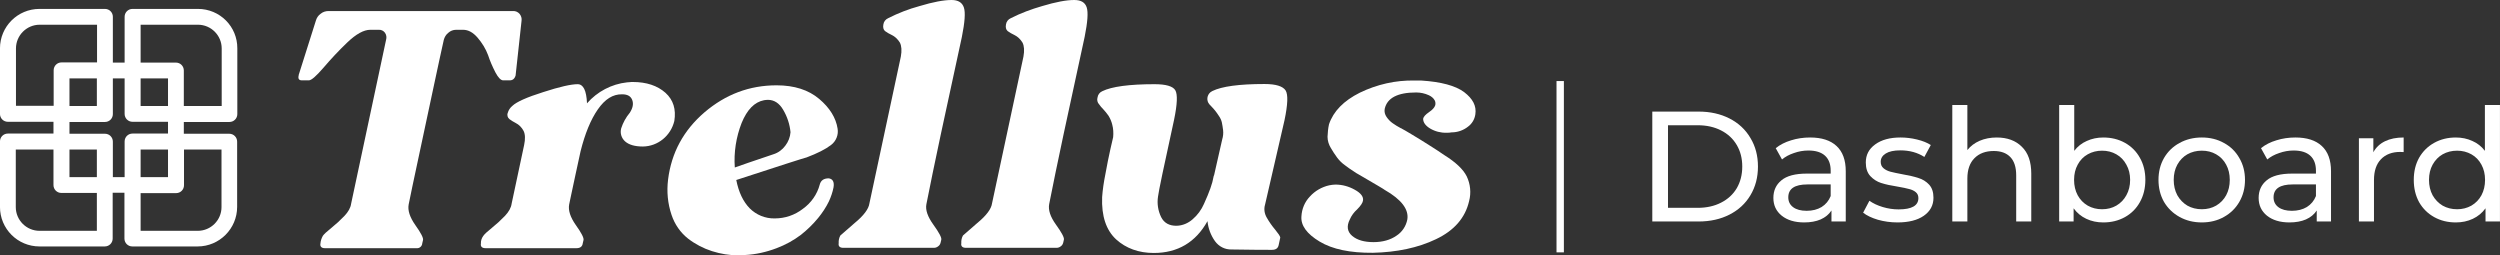 <svg width="930" height="95" viewBox="0 0 930 95" fill="none" xmlns="http://www.w3.org/2000/svg">
<rect x="0" y="0" width="930" height="95" fill="#333333" stroke="none"/>
<path d="M929.987 39.06V82.396H924.614V77.49C923.368 79.203 921.791 80.507 919.883 81.403C917.975 82.299 915.873 82.746 913.576 82.746C910.577 82.746 907.891 82.084 905.516 80.76C903.141 79.437 901.272 77.587 899.909 75.212C898.585 72.798 897.923 70.034 897.923 66.919C897.923 63.804 898.585 61.059 899.909 58.684C901.272 56.308 903.141 54.459 905.516 53.135C907.891 51.811 910.577 51.149 913.576 51.149C915.795 51.149 917.839 51.578 919.708 52.434C921.577 53.252 923.134 54.478 924.38 56.114V39.06H929.987ZM914.043 77.84C915.99 77.84 917.761 77.392 919.358 76.497C920.954 75.562 922.2 74.278 923.096 72.642C923.991 70.968 924.439 69.06 924.439 66.919C924.439 64.777 923.991 62.889 923.096 61.253C922.2 59.579 920.954 58.294 919.358 57.399C917.761 56.503 915.99 56.055 914.043 56.055C912.057 56.055 910.266 56.503 908.67 57.399C907.112 58.294 905.866 59.579 904.932 61.253C904.036 62.889 903.588 64.777 903.588 66.919C903.588 69.06 904.036 70.968 904.932 72.642C905.866 74.278 907.112 75.562 908.67 76.497C910.266 77.392 912.057 77.84 914.043 77.84Z" fill="white"/>
<path d="M882.887 56.635C883.861 54.843 885.301 53.481 887.209 52.546C889.117 51.612 891.434 51.145 894.159 51.145V56.576C893.848 56.537 893.419 56.518 892.874 56.518C889.837 56.518 887.443 57.433 885.691 59.263C883.977 61.054 883.121 63.624 883.121 66.972V82.391H877.514V51.437H882.887V56.635Z" fill="white"/>
<path d="M853.881 51.145C858.164 51.145 861.434 52.196 863.693 54.298C865.99 56.401 867.138 59.535 867.138 63.702V82.391H861.824V78.303C860.889 79.743 859.546 80.853 857.794 81.632C856.08 82.372 854.036 82.742 851.661 82.742C848.196 82.742 845.412 81.904 843.309 80.23C841.246 78.556 840.214 76.356 840.214 73.63C840.214 70.905 841.207 68.724 843.193 67.089C845.178 65.415 848.332 64.578 852.654 64.578H861.532V63.468C861.532 61.054 860.831 59.204 859.429 57.919C858.027 56.635 855.964 55.992 853.238 55.992C851.408 55.992 849.617 56.304 847.865 56.927C846.113 57.511 844.633 58.309 843.426 59.321L841.09 55.116C842.686 53.831 844.594 52.858 846.814 52.196C849.033 51.495 851.389 51.145 853.881 51.145ZM852.596 78.419C854.737 78.419 856.587 77.952 858.144 77.018C859.702 76.044 860.831 74.682 861.532 72.93V68.608H852.888C848.137 68.608 845.762 70.204 845.762 73.397C845.762 74.954 846.366 76.181 847.573 77.076C848.78 77.972 850.454 78.419 852.596 78.419Z" fill="white"/>
<path d="M819.078 82.742C816.002 82.742 813.237 82.06 810.784 80.697C808.331 79.335 806.404 77.466 805.002 75.09C803.639 72.676 802.958 69.951 802.958 66.914C802.958 63.877 803.639 61.171 805.002 58.795C806.404 56.382 808.331 54.513 810.784 53.189C813.237 51.826 816.002 51.145 819.078 51.145C822.154 51.145 824.899 51.826 827.313 53.189C829.766 54.513 831.674 56.382 833.036 58.795C834.438 61.171 835.139 63.877 835.139 66.914C835.139 69.951 834.438 72.676 833.036 75.09C831.674 77.466 829.766 79.335 827.313 80.697C824.899 82.06 822.154 82.742 819.078 82.742ZM819.078 77.835C821.063 77.835 822.835 77.388 824.393 76.492C825.989 75.558 827.235 74.273 828.13 72.637C829.026 70.963 829.474 69.055 829.474 66.914C829.474 64.772 829.026 62.884 828.13 61.248C827.235 59.574 825.989 58.289 824.393 57.394C822.835 56.498 821.063 56.05 819.078 56.05C817.092 56.05 815.301 56.498 813.704 57.394C812.147 58.289 810.901 59.574 809.967 61.248C809.071 62.884 808.623 64.772 808.623 66.914C808.623 69.055 809.071 70.963 809.967 72.637C810.901 74.273 812.147 75.558 813.704 76.492C815.301 77.388 817.092 77.835 819.078 77.835Z" fill="white"/>
<path d="M782.421 51.149C785.419 51.149 788.105 51.811 790.481 53.135C792.856 54.459 794.705 56.308 796.029 58.684C797.392 61.059 798.073 63.804 798.073 66.919C798.073 70.034 797.392 72.798 796.029 75.212C794.705 77.587 792.856 79.437 790.481 80.76C788.105 82.084 785.419 82.746 782.421 82.746C780.123 82.746 778.021 82.299 776.113 81.403C774.205 80.507 772.628 79.203 771.382 77.49V82.396H766.009V39.06H771.616V56.114C772.862 54.478 774.419 53.252 776.288 52.434C778.157 51.578 780.201 51.149 782.421 51.149ZM781.954 77.84C783.939 77.84 785.711 77.392 787.268 76.497C788.865 75.562 790.111 74.278 791.006 72.642C791.941 70.968 792.408 69.06 792.408 66.919C792.408 64.777 791.941 62.889 791.006 61.253C790.111 59.579 788.865 58.294 787.268 57.399C785.711 56.503 783.939 56.055 781.954 56.055C780.007 56.055 778.235 56.503 776.639 57.399C775.042 58.294 773.796 59.579 772.901 61.253C772.005 62.889 771.557 64.777 771.557 66.919C771.557 69.06 772.005 70.968 772.901 72.642C773.796 74.278 775.042 75.562 776.639 76.497C778.235 77.392 780.007 77.84 781.954 77.84Z" fill="white"/>
<path d="M742.783 51.149C746.716 51.149 749.831 52.298 752.128 54.595C754.464 56.853 755.632 60.183 755.632 64.582V82.396H750.025V65.225C750.025 62.227 749.305 59.968 747.864 58.45C746.424 56.931 744.36 56.172 741.673 56.172C738.636 56.172 736.242 57.068 734.49 58.859C732.738 60.611 731.861 63.142 731.861 66.451V82.396H726.255V39.06H731.861V55.822C733.03 54.342 734.548 53.194 736.417 52.376C738.325 51.558 740.447 51.149 742.783 51.149Z" fill="white"/>
<path d="M705.874 82.742C703.343 82.742 700.909 82.41 698.573 81.749C696.237 81.048 694.407 80.172 693.083 79.12L695.419 74.682C696.782 75.655 698.437 76.434 700.384 77.018C702.331 77.602 704.297 77.894 706.283 77.894C711.189 77.894 713.642 76.492 713.642 73.689C713.642 72.754 713.311 72.014 712.649 71.469C711.987 70.924 711.15 70.535 710.137 70.301C709.164 70.029 707.762 69.737 705.932 69.425C703.44 69.036 701.396 68.588 699.8 68.082C698.242 67.576 696.899 66.719 695.77 65.512C694.641 64.305 694.076 62.611 694.076 60.431C694.076 57.627 695.244 55.389 697.58 53.714C699.917 52.001 703.051 51.145 706.984 51.145C709.047 51.145 711.111 51.398 713.174 51.904C715.238 52.41 716.932 53.091 718.256 53.948L715.861 58.387C713.33 56.751 710.352 55.934 706.925 55.934C704.55 55.934 702.739 56.323 701.494 57.102C700.248 57.88 699.625 58.912 699.625 60.197C699.625 61.21 699.975 62.008 700.676 62.592C701.377 63.176 702.233 63.604 703.246 63.877C704.297 64.149 705.757 64.461 707.626 64.811C710.118 65.24 712.123 65.707 713.642 66.213C715.199 66.68 716.523 67.498 717.613 68.666C718.703 69.834 719.249 71.469 719.249 73.572C719.249 76.375 718.042 78.614 715.627 80.288C713.252 81.924 710.001 82.742 705.874 82.742Z" fill="white"/>
<path d="M673.362 51.145C677.645 51.145 680.915 52.196 683.174 54.298C685.471 56.401 686.62 59.535 686.62 63.702V82.391H681.305V78.303C680.37 79.743 679.027 80.853 677.275 81.632C675.562 82.372 673.518 82.742 671.142 82.742C667.677 82.742 664.893 81.904 662.791 80.23C660.727 78.556 659.695 76.356 659.695 73.63C659.695 70.905 660.688 68.724 662.674 67.089C664.659 65.415 667.813 64.578 672.135 64.578H681.013V63.468C681.013 61.054 680.312 59.204 678.91 57.919C677.508 56.635 675.445 55.992 672.719 55.992C670.889 55.992 669.098 56.304 667.346 56.927C665.594 57.511 664.114 58.309 662.907 59.321L660.571 55.116C662.168 53.831 664.075 52.858 666.295 52.196C668.514 51.495 670.87 51.145 673.362 51.145ZM672.077 78.419C674.218 78.419 676.068 77.952 677.625 77.018C679.183 76.044 680.312 74.682 681.013 72.93V68.608H672.369C667.619 68.608 665.244 70.204 665.244 73.397C665.244 74.954 665.847 76.181 667.054 77.076C668.261 77.972 669.935 78.419 672.077 78.419Z" fill="white"/>
<path d="M614.655 41.511H631.884C636.206 41.511 640.041 42.367 643.39 44.081C646.738 45.794 649.327 48.208 651.157 51.323C653.026 54.399 653.961 57.942 653.961 61.952C653.961 65.963 653.026 69.525 651.157 72.64C649.327 75.716 646.738 78.111 643.39 79.824C640.041 81.537 636.206 82.394 631.884 82.394H614.655V41.511ZM631.533 77.313C634.843 77.313 637.744 76.67 640.236 75.385C642.767 74.101 644.713 72.309 646.076 70.012C647.439 67.676 648.12 64.989 648.12 61.952C648.12 58.915 647.439 56.248 646.076 53.951C644.713 51.615 642.767 49.804 640.236 48.519C637.744 47.234 634.843 46.592 631.533 46.592H620.495V77.313H631.533Z" fill="white"/>
<path d="M344.615 75.983C347.351 62.031 351.796 41.308 357.815 13.747C358.909 8.275 359.183 4.651 358.567 2.804C357.952 0.957 356.447 0 353.985 0C351.044 0 347.077 0.752 342.085 2.257C338.05 3.351 334.152 4.856 330.39 6.771C329.433 7.181 328.749 8.07 328.612 9.096C328.407 10.19 328.612 11.011 329.227 11.558C329.98 12.105 330.8 12.584 331.689 12.994C332.989 13.61 334.015 14.636 334.767 15.867C335.383 17.098 335.519 18.808 335.109 21.064L323.414 75.709C323.141 77.692 321.362 80.154 317.943 82.958C314.592 85.831 312.814 87.404 312.608 87.609C312.13 88.498 311.924 89.456 311.993 90.481C311.788 91.576 312.403 92.191 313.703 92.191H347.419C348.035 92.191 348.582 91.986 349.061 91.576C349.471 91.302 349.745 90.823 349.881 90.345L350.155 89.182C350.36 88.43 349.334 86.515 347.214 83.574C345.094 80.633 344.205 78.103 344.615 75.983Z" fill="white"/>
<path d="M309.116 53.965C311.031 52.529 311.988 50.136 311.578 47.81C310.962 43.843 308.705 40.15 304.739 36.799C300.772 33.448 295.506 31.738 288.872 31.738C278.818 31.738 269.928 35.089 262.063 41.792C254.266 48.494 249.752 56.838 248.521 66.823C247.974 71.268 248.384 75.714 249.821 79.954C250.983 83.442 253.103 86.519 255.976 88.776C258.643 90.828 261.652 92.401 264.867 93.427C268.081 94.453 271.432 95 274.852 95C275.125 95 275.467 95 276.014 94.932C276.562 94.863 276.904 94.863 277.177 94.863C281.144 94.658 285.11 93.769 288.872 92.333C292.155 91.102 295.164 89.46 297.968 87.34C300.293 85.494 302.413 83.442 304.328 81.117C305.901 79.202 307.269 77.15 308.363 74.893C309.116 73.252 309.731 71.474 310.073 69.695C310.415 67.712 309.8 66.549 308.295 66.344C306.448 66.344 305.354 67.097 304.944 68.669C303.986 72.294 301.729 75.509 298.652 77.697C295.643 80.022 292.018 81.253 288.188 81.253C284.7 81.322 281.349 79.954 278.887 77.492C276.425 74.961 274.783 71.474 273.894 66.96C289.829 61.762 298.515 58.958 300.088 58.548C304.055 57.043 307.064 55.538 309.116 53.965ZM292.155 54.17C291.06 55.675 289.487 56.838 287.709 57.385C279.981 59.984 275.194 61.625 273.347 62.309C272.937 56.701 273.826 51.025 275.878 45.758C277.929 40.766 280.665 37.962 284.221 37.278C284.7 37.21 285.179 37.141 285.658 37.141C287.983 37.141 289.898 38.372 291.334 40.834C292.839 43.365 293.796 46.237 294.07 49.178C293.933 51.025 293.249 52.734 292.155 54.17Z" fill="white"/>
<path d="M247.568 34.534C244.559 31.866 240.524 30.498 235.326 30.498C235.052 30.498 234.71 30.498 234.232 30.567C233.753 30.635 233.411 30.635 233.274 30.635C227.529 31.251 222.195 34.055 218.365 38.432C218.16 33.645 216.997 31.319 214.877 31.319C212.483 31.319 208.175 32.277 202.088 34.26C196.001 36.175 192.171 37.885 190.598 39.389C189.777 40.073 189.162 40.962 188.888 41.988C188.546 42.809 188.82 43.766 189.504 44.313C190.256 44.861 191.008 45.339 191.829 45.75C193.06 46.365 194.086 47.391 194.77 48.691C195.385 49.922 195.454 51.7 194.975 53.957L190.325 75.773C190.119 77.278 189.299 78.783 187.794 80.356C186.289 81.929 184.648 83.433 182.938 84.801C181.229 86.169 180.203 87.126 179.792 87.742C179.177 88.562 178.835 89.588 178.903 90.614C178.698 91.709 179.314 92.324 180.613 92.324H214.467C215.834 92.324 216.655 91.709 216.792 90.478L217.065 89.315C217.271 88.562 216.313 86.648 214.193 83.707C212.141 80.766 211.321 78.236 211.731 76.047C211.731 75.979 211.936 75.021 212.346 73.106C212.757 71.26 213.304 68.592 214.056 65.104C214.809 61.617 215.424 58.676 215.971 56.282C217.613 49.716 219.733 44.519 222.4 40.689C225.067 36.859 228.008 35.012 231.428 35.081C233.411 35.081 234.642 35.765 235.189 37.201C235.736 38.637 235.394 40.21 234.3 41.92C232.864 43.63 231.77 45.613 231.086 47.733C230.607 49.511 231.154 51.358 232.522 52.589C233.89 53.82 236.078 54.504 239.156 54.504C244.764 54.435 249.551 50.469 250.851 44.997C251.535 40.689 250.509 37.201 247.568 34.534Z" fill="white"/>
<path d="M544.657 34.263C541.443 31.869 536.108 30.433 528.654 29.954H526.192C519.148 29.817 512.24 31.39 505.88 34.468C499.861 37.477 496.031 41.375 494.39 46.231C494.048 47.736 493.911 49.309 493.843 50.882C493.843 52.386 494.322 53.822 495.074 55.053C495.758 56.285 496.578 57.447 497.399 58.61C498.22 59.704 499.177 60.662 500.34 61.482C501.571 62.371 502.528 63.124 503.349 63.602C504.101 64.15 504.922 64.628 505.674 65.039C511.898 68.663 515.044 70.51 515.112 70.647C521.336 74.203 524.14 77.896 523.525 81.658C523.046 84.12 521.61 86.308 519.489 87.676C517.233 89.249 514.36 90.07 510.941 90.07C507.521 90.07 504.854 89.317 503.007 87.745C501.161 86.171 500.887 84.12 502.118 81.658C502.734 80.221 503.691 78.922 504.854 77.896C506.222 76.528 506.974 75.366 507.042 74.545C507.247 73.177 506.222 71.809 503.965 70.578C501.776 69.347 499.314 68.663 496.784 68.663C496.031 68.663 495.211 68.8 494.458 68.937C491.723 69.552 489.192 70.989 487.277 73.109C485.362 75.092 484.268 77.759 484.131 80.495C483.858 83.846 486.115 86.992 490.902 89.865C495.689 92.737 502.255 94.105 510.735 94.036C519.626 93.831 527.491 92.19 534.194 88.975C540.964 85.761 545.068 81.042 546.504 74.819C547.325 71.741 546.983 68.458 545.615 65.586C544.315 62.987 541.511 60.32 537.203 57.652C535.972 56.763 534.262 55.669 532.005 54.233C529.748 52.797 527.56 51.429 525.371 50.129C523.183 48.83 521.952 48.078 521.61 47.941C521.473 47.804 521.268 47.736 521.062 47.667C520.037 47.12 519.011 46.505 518.053 45.821C517.164 45.205 516.412 44.385 515.796 43.495C515.181 42.606 514.907 41.581 515.112 40.486C516.002 36.451 519.9 34.399 526.807 34.399C528.449 34.399 530.022 34.741 531.526 35.425C532.415 35.836 533.236 36.451 533.715 37.34C533.988 37.887 534.057 38.503 533.92 39.118C533.646 40.008 532.894 40.828 531.595 41.717C530.295 42.606 529.543 43.427 529.406 44.179C529.406 45.547 530.295 46.778 532.005 47.804C533.852 48.898 535.972 49.446 538.092 49.377C538.776 49.377 539.391 49.377 540.007 49.24C542.195 49.24 544.384 48.488 546.094 47.12C547.598 46.026 548.556 44.385 548.829 42.538C549.308 39.392 547.872 36.725 544.657 34.263Z" fill="white"/>
<path d="M470.382 31.252C460.944 31.252 454.515 32.142 451.027 33.851C450.822 33.988 450.549 34.125 450.344 34.262C448.976 35.356 448.702 37.408 449.865 38.776C450.07 38.981 450.412 39.323 450.891 39.87C451.438 40.417 451.848 40.964 452.19 41.374C452.532 41.785 452.942 42.4 453.489 43.221C453.968 43.905 454.31 44.657 454.515 45.478C454.721 46.435 454.857 47.393 454.994 48.419C455.131 49.581 454.994 50.812 454.652 51.907L451.643 65.174L451.506 65.448C451.233 67.021 450.822 68.526 450.275 70.03C449.728 71.603 448.907 73.587 447.881 75.843C446.924 78.032 445.488 80.015 443.641 81.588C442 83.025 439.948 83.914 437.76 83.982C435.024 84.05 433.041 82.956 431.946 80.768C430.784 78.374 430.373 75.707 430.784 73.108C430.989 71.261 432.972 61.823 436.734 44.657C437.965 38.776 438.102 35.082 437.212 33.578C436.323 32.073 433.724 31.321 429.484 31.321C420.046 31.321 413.549 32.21 410.061 33.92C409.104 34.33 408.42 35.219 408.283 36.245C408.009 37.134 408.215 38.16 408.899 38.844C409.309 39.459 409.788 40.007 410.335 40.554C411.087 41.374 411.771 42.195 412.386 43.084C413.002 44.11 413.481 45.204 413.754 46.367C414.165 47.871 414.233 49.444 414.096 51.017C414.028 51.291 413.686 52.727 413.07 55.463C412.455 58.13 411.839 61.344 411.155 65.038C410.608 67.773 410.198 70.509 409.993 73.313C409.719 80.426 411.497 85.623 415.19 89.043C418.884 92.394 423.603 94.104 429.211 94.104C438.101 94.104 444.804 90.137 449.181 82.272C449.454 84.939 450.412 87.538 451.985 89.727C453.421 91.71 455.678 92.873 458.14 92.804C458.892 92.804 460.739 92.804 463.543 92.873C466.347 92.941 469.561 92.941 473.186 92.941C474.554 92.941 475.375 92.394 475.648 91.231L476.264 88.359C476.195 87.812 475.511 86.854 474.349 85.418C473.186 84.05 472.092 82.477 471.203 80.904C470.382 79.468 470.109 77.758 470.587 76.185L477.837 44.725C479.068 38.844 479.205 35.151 478.247 33.646C477.221 32.073 474.622 31.252 470.382 31.252Z" fill="white"/>
<path d="M184.306 26.95C185.332 28.865 186.289 29.89 187.178 29.89H189.64C190.735 29.89 191.487 29.275 191.829 27.976V27.839L194.017 7.732C194.154 6.774 193.881 5.885 193.265 5.133C192.65 4.449 191.76 4.039 190.803 4.107H122.207C121.112 4.107 120.087 4.449 119.266 5.133C118.377 5.748 117.761 6.706 117.488 7.732L111.127 27.839V27.976C110.785 29.275 111.196 29.89 112.29 29.89H114.889C115.846 29.89 117.625 28.317 120.292 25.24C123.096 21.957 126.037 18.811 129.183 15.802C132.465 12.656 135.338 11.083 137.732 11.083H140.878C141.767 11.014 142.656 11.425 143.203 12.177C143.75 12.93 143.887 13.955 143.613 14.844L130.619 75.781C130.414 77.285 129.593 78.79 128.088 80.363C126.584 81.936 124.942 83.441 123.233 84.808C121.523 86.176 120.497 87.134 120.087 87.749C119.608 88.638 119.266 89.596 119.198 90.622C118.992 91.716 119.608 92.332 120.907 92.332H155.034C156.129 92.4 157.018 91.579 157.086 90.485L157.36 89.322C157.565 88.57 156.607 86.655 154.487 83.714C152.436 80.773 151.615 78.243 152.025 76.054C152.025 75.986 152.504 73.661 153.461 69.079C154.419 64.565 155.718 58.341 157.428 50.476C159.138 42.611 160.574 35.772 161.805 29.959C162.216 27.907 162.831 25.103 163.583 21.683C164.336 18.264 164.814 16.007 165.088 14.844C165.361 13.819 165.909 12.861 166.798 12.177C167.55 11.493 168.576 11.083 169.67 11.083H172.269C174.184 11.083 175.962 12.04 177.672 14.024C179.313 15.939 180.681 18.127 181.57 20.521C182.254 22.641 183.212 24.829 184.306 26.95Z" fill="white"/>
<path d="M399.598 0C396.657 0 392.691 0.752 387.698 2.257C383.663 3.42 379.765 4.856 376.003 6.771C375.046 7.181 374.362 8.07 374.225 9.096C374.02 10.19 374.225 11.011 374.841 11.558C375.593 12.105 376.414 12.584 377.303 12.994C378.602 13.61 379.628 14.636 380.38 15.867C380.996 17.098 381.133 18.808 380.722 21.064L369.027 75.709C368.754 77.692 366.976 80.154 363.556 82.958C360.205 85.831 358.427 87.404 358.222 87.609C357.743 88.498 357.538 89.456 357.606 90.481C357.401 91.576 358.016 92.191 359.316 92.191H393.033C393.648 92.191 394.195 91.986 394.674 91.576C395.084 91.302 395.358 90.823 395.495 90.345L395.768 89.182C395.973 88.43 394.948 86.515 392.828 83.574C390.707 80.633 389.887 78.103 390.297 75.914C393.033 61.962 397.478 41.24 403.497 13.678C404.591 8.207 404.864 4.582 404.249 2.736C403.633 0.889 402.129 0 399.598 0Z" fill="white"/>
<path d="M73.647 3.315H49.3C47.659 3.315 46.359 4.615 46.359 6.256V23.286H41.982V6.256C41.982 4.615 40.683 3.315 39.041 3.315H14.694C6.556 3.315 -0.01 9.881 -0.01 18.02V42.367C-0.01 44.008 1.289 45.307 2.931 45.307H19.892V49.685H2.931C1.289 49.685 -0.01 50.984 -0.01 52.625V76.973C-0.01 85.111 6.556 91.677 14.694 91.677H38.973C40.614 91.677 41.914 90.377 41.914 88.736V71.707H46.291V88.736C46.291 90.377 47.59 91.677 49.231 91.677H73.51C81.649 91.677 88.215 85.043 88.215 76.973V52.694C88.215 51.052 86.915 49.753 85.274 49.753H68.381V45.376H85.342C86.983 45.376 88.283 44.077 88.283 42.435V18.02C88.351 9.881 81.786 3.315 73.647 3.315ZM62.499 39.426H52.309V29.167H62.499V39.426ZM62.499 65.893H52.309V55.635H62.499V65.893ZM5.94 39.426V18.02C5.94 13.164 9.907 9.197 14.762 9.197H36.1V23.217H22.901C21.26 23.217 19.96 24.517 19.96 26.158V39.358H5.94V39.426ZM36.032 65.893H25.842V55.635H36.032V65.893ZM25.842 29.167H36.032V39.426H25.842V29.167ZM36.032 85.863H14.694C9.838 85.863 5.872 81.897 5.872 77.041V55.635H19.892V68.834C19.892 70.475 21.191 71.775 22.833 71.775H36.032V85.863ZM41.982 65.893V52.694C41.982 51.052 40.683 49.753 39.041 49.753H25.842V45.376H39.041C40.683 45.376 41.982 44.077 41.982 42.435V29.167H46.359V42.367C46.359 44.008 47.659 45.307 49.3 45.307H62.499V49.685H49.3C47.659 49.685 46.359 50.984 46.359 52.625V65.893H41.982ZM82.401 55.635V77.041C82.401 81.897 78.434 85.863 73.579 85.863H52.309V71.843H65.509C67.15 71.843 68.449 70.544 68.449 68.903V55.635H82.401ZM82.401 39.426H68.381V26.226C68.381 24.585 67.082 23.286 65.44 23.286H52.309V9.197H73.647C78.503 9.197 82.47 13.164 82.47 18.02V39.426H82.401Z" fill="white"/>
<rect x="579.023" y="30.151" width="2.741" height="63.727" fill="white"/>
</svg>
